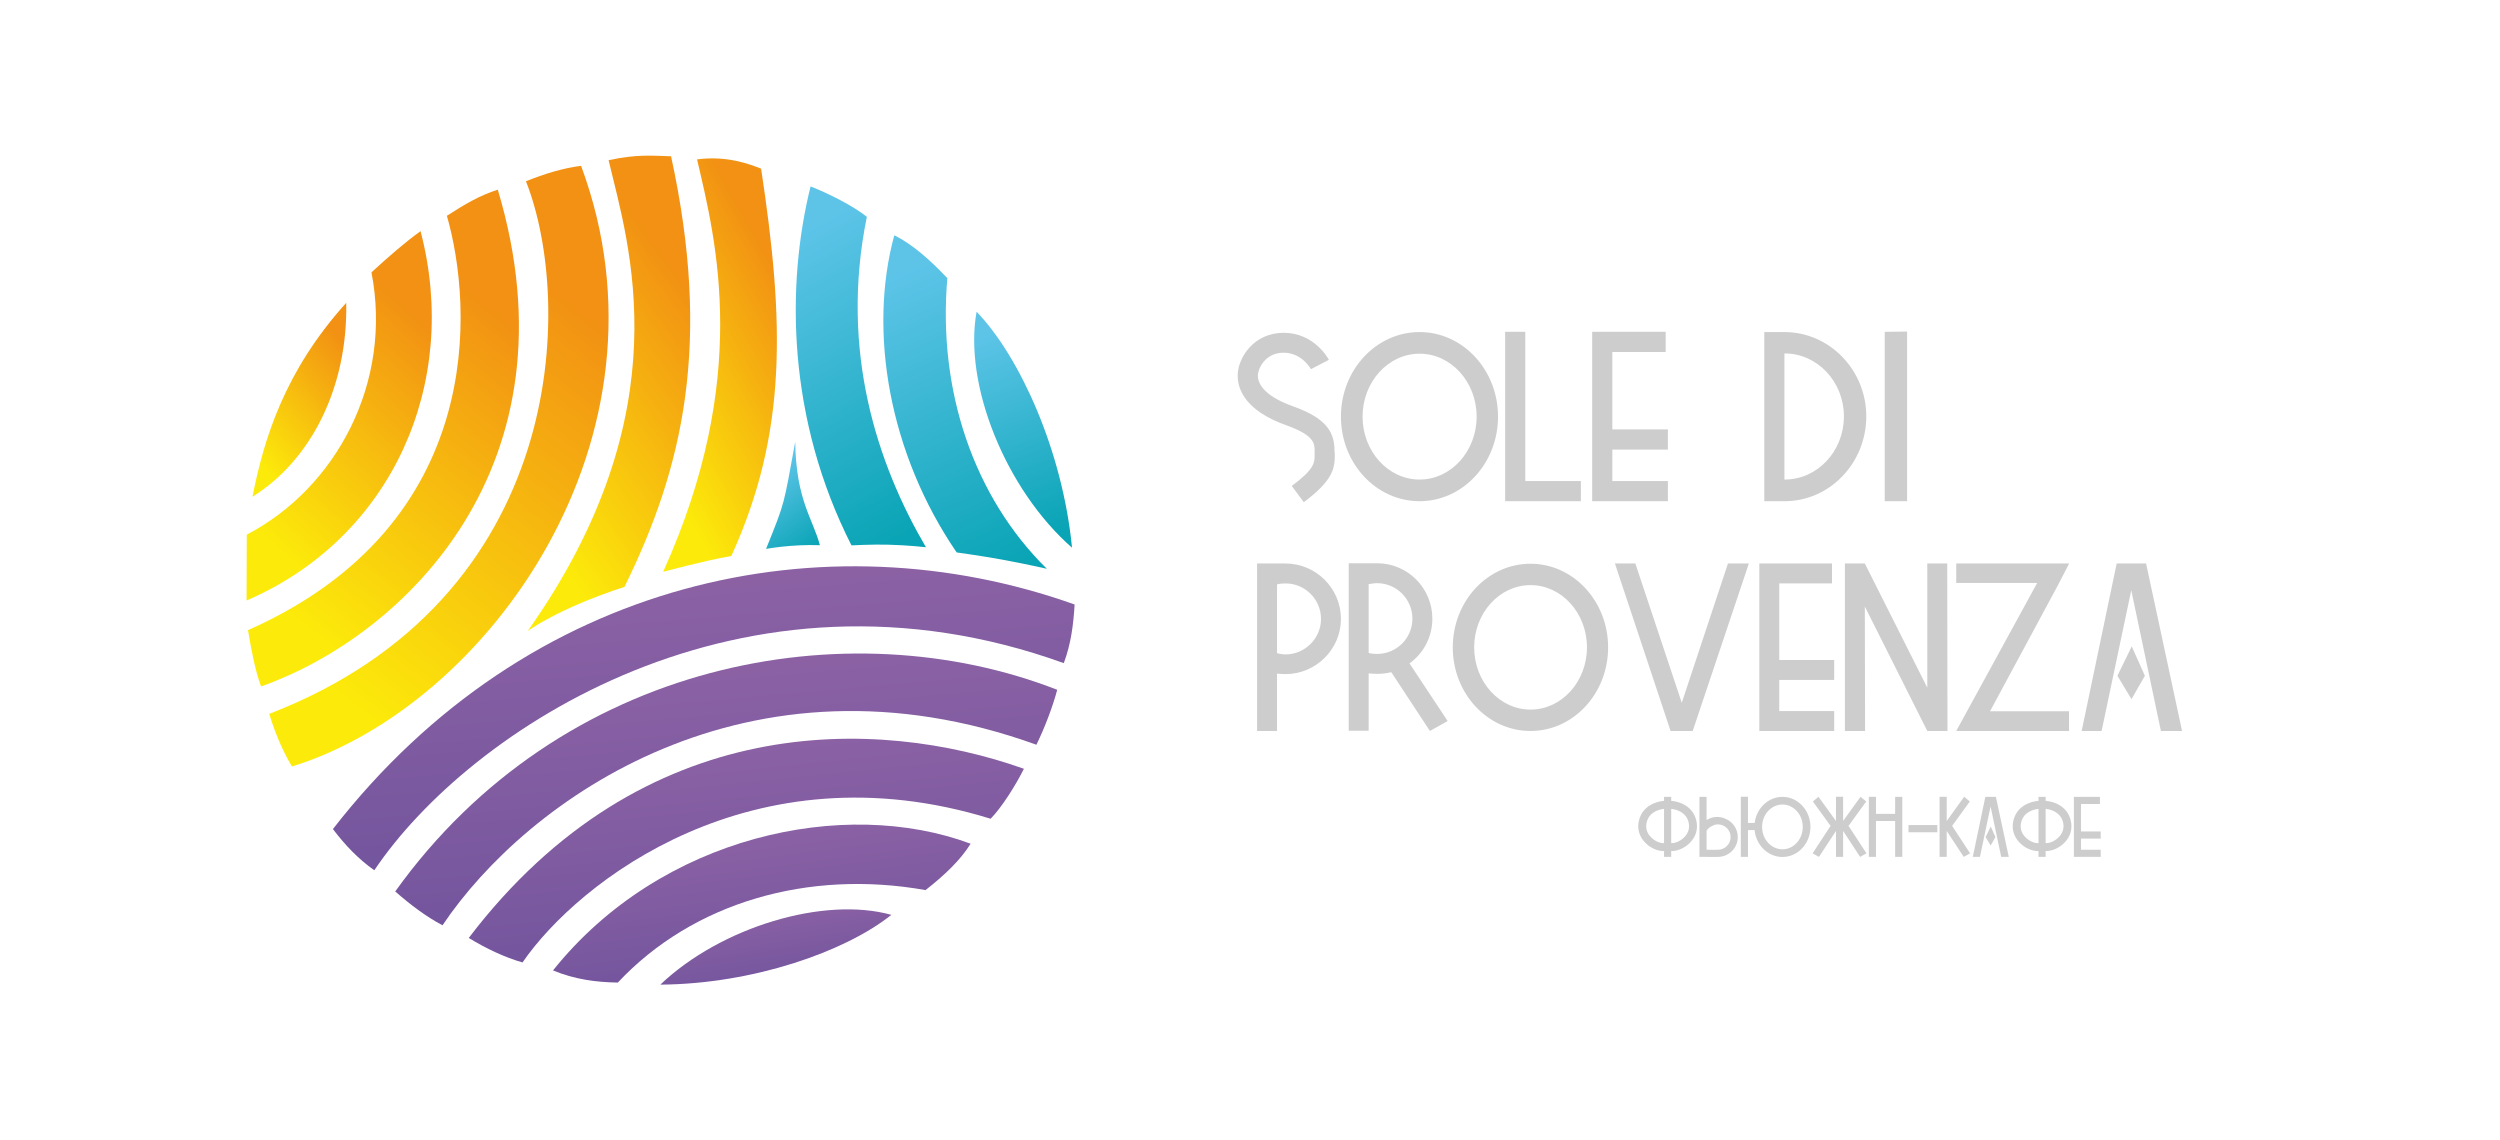 <?xml version="1.0" encoding="UTF-8"?> <!-- Creator: CorelDRAW 2021 (64-Bit) --> <svg xmlns="http://www.w3.org/2000/svg" xmlns:xlink="http://www.w3.org/1999/xlink" xmlns:xodm="http://www.corel.com/coreldraw/odm/2003" xml:space="preserve" width="57mm" height="26mm" style="shape-rendering:geometricPrecision; text-rendering:geometricPrecision; image-rendering:optimizeQuality; fill-rule:evenodd; clip-rule:evenodd" viewBox="0 0 5700 2600"> <defs> <style type="text/css"> <![CDATA[ .fil15 {fill:#CDCDCE;fill-rule:nonzero} .fil4 {fill:url(#id0)} .fil0 {fill:url(#id1)} .fil7 {fill:url(#id2)} .fil13 {fill:url(#id3)} .fil6 {fill:url(#id4)} .fil5 {fill:url(#id5)} .fil11 {fill:url(#id6)} .fil10 {fill:url(#id7)} .fil12 {fill:url(#id8)} .fil1 {fill:url(#id9)} .fil9 {fill:url(#id10)} .fil3 {fill:url(#id11)} .fil14 {fill:url(#id12)} .fil8 {fill:url(#id13)} .fil2 {fill:url(#id14)} ]]> </style> <linearGradient id="id0" gradientUnits="userSpaceOnUse" x1="1746.35" y1="2031.96" x2="1791.34" y2="2321.73"> <stop offset="0" style="stop-opacity:1; stop-color:#9164A6"></stop> <stop offset="1" style="stop-opacity:1; stop-color:#674F9A"></stop> </linearGradient> <linearGradient id="id1" gradientUnits="userSpaceOnUse" x1="557.65" y1="1025.31" x2="802.51" y2="797.32"> <stop offset="0" style="stop-opacity:1; stop-color:#FCEB0A"></stop> <stop offset="1" style="stop-opacity:1; stop-color:#F29113"></stop> </linearGradient> <linearGradient id="id2" gradientUnits="userSpaceOnUse" xlink:href="#id0" x1="1625.35" y1="1399.71" x2="1706.35" y2="2312.47"> </linearGradient> <linearGradient id="id3" gradientUnits="userSpaceOnUse" x1="2142" y1="1178.31" x2="1786.87" y2="550.32"> <stop offset="0" style="stop-opacity:1; stop-color:#09A4B5"></stop> <stop offset="1" style="stop-opacity:1; stop-color:#5DC4E8"></stop> </linearGradient> <linearGradient id="id4" gradientUnits="userSpaceOnUse" xlink:href="#id0" x1="1665.35" y1="1591.9" x2="1744.35" y2="2363.9"> </linearGradient> <linearGradient id="id5" gradientUnits="userSpaceOnUse" xlink:href="#id0" x1="1701.35" y1="1822.17" x2="1772.34" y2="2365.22"> </linearGradient> <linearGradient id="id6" gradientUnits="userSpaceOnUse" xlink:href="#id3" x1="2427.23" y1="1203.31" x2="2264.3" y2="755.32"> </linearGradient> <linearGradient id="id7" gradientUnits="userSpaceOnUse" xlink:href="#id1" x1="1430.88" y1="947.89" x2="1829.78" y2="722.51"> </linearGradient> <linearGradient id="id8" gradientUnits="userSpaceOnUse" xlink:href="#id3" x1="2344.31" y1="1282.31" x2="2048.96" y2="623.32"> </linearGradient> <linearGradient id="id9" gradientUnits="userSpaceOnUse" xlink:href="#id1" x1="538.94" y1="1173.31" x2="950.27" y2="722.32"> </linearGradient> <linearGradient id="id10" gradientUnits="userSpaceOnUse" xlink:href="#id1" x1="1119.42" y1="1078.58" x2="1613.1" y2="718.85"> </linearGradient> <linearGradient id="id11" gradientUnits="userSpaceOnUse" xlink:href="#id1" x1="613.44" y1="1475.31" x2="1249.32" y2="649.32"> </linearGradient> <linearGradient id="id12" gradientUnits="userSpaceOnUse" xlink:href="#id3" x1="1870.34" y1="1239.31" x2="1751.35" y2="1076.31"> </linearGradient> <linearGradient id="id13" gradientUnits="userSpaceOnUse" xlink:href="#id0" x1="1580.35" y1="1188.27" x2="1665.35" y2="2217.61"> </linearGradient> <linearGradient id="id14" gradientUnits="userSpaceOnUse" xlink:href="#id1" x1="555.57" y1="1328.31" x2="1078.67" y2="668.32"> </linearGradient> </defs> <g id="Слой_x0020_1">  <g id="_2257734431536"> <g id="_2257483691664"> <path class="fil0" d="M789.41 690.42c3.75,190.47 -78.5,357.75 -213.79,442.16 25.76,-131.09 73.04,-286.34 213.79,-442.16z"></path> <path class="fil1" d="M958.85 527.04c91.01,346.52 -64.84,699.25 -396.7,842.11l0.51 -150.21c203.17,-105.89 333.22,-346.35 284.28,-597.96 38.41,-35.36 77.92,-69.61 111.91,-93.94z"></path> <path class="fil2" d="M1134.95 432.39c187.41,625.89 -209.82,1015.5 -539.71,1132.79 -12.99,-34.88 -21.96,-80.71 -29.81,-128.46 545.5,-241.65 512.48,-739.45 453.46,-944.71 42.39,-27.27 73.68,-45.66 116.06,-59.62z"></path> <path class="fil3" d="M1324.84 378.09c229.59,618.19 -212.07,1231.4 -659.04,1369.5 -15.49,-24.75 -36.12,-67.42 -51.96,-119.99 680.8,-262.46 694.7,-938.19 585.28,-1214.35 43.18,-17.22 83.82,-29.79 125.72,-35.16z"></path> <path class="fil4" d="M1505.53 2244.96c138.02,-131.31 373.17,-201.96 526.77,-159.1 -105.24,84.27 -316.79,157.8 -526.77,159.1z"></path> <path class="fil5" d="M1260.85 2212.6c246.02,-307.77 664.84,-396.17 952.18,-288.89 -23.24,37.45 -59.35,71.58 -102.81,105.72 -267.28,-47.69 -530.48,28.11 -701.56,210.82 -49.27,-0.76 -97.69,-7.01 -147.81,-27.65z"></path> <path class="fil6" d="M1068.77 2138.51c396.99,-521.58 933.09,-503.98 1265.76,-385.69 -17.93,36.14 -50.2,87.72 -75.86,113.92 -543.07,-167.99 -940.39,142.99 -1067.33,327.63 -40.64,-11.65 -82.91,-31.57 -122.57,-55.86z"></path> <path class="fil7" d="M901.11 2032.55c378.59,-528.61 1032.87,-645.84 1509.34,-459.8 -9.93,37.34 -27.59,84.62 -47.45,125.27 -657.61,-237.45 -1161.52,124.93 -1354.06,411.62 -36.59,-19.27 -71.88,-45.61 -107.83,-77.09z"></path> <path class="fil8" d="M759.05 1890.27c445.15,-573.23 1124.12,-714.06 1691.08,-512.01 -2.8,46.46 -8.31,89.74 -24.7,133.7 -732.51,-264.49 -1357.55,152.93 -1572.02,472.27 -36.26,-25.59 -66.09,-56.69 -94.36,-93.96z"></path> <path class="fil9" d="M1529.99 356.32c92.71,424.86 28.69,707.8 -106.19,981.72 -152.69,49.78 -220.71,100.74 -220.71,100.74 356.46,-503.48 228.93,-884.61 184.53,-1073.52 64.69,-14.19 100.95,-10.09 142.37,-8.94z"></path> <path class="fil10" d="M1735.3 384.59c53.23,350.31 60.13,602.27 -67.91,883.05 -65.08,11.5 -155.41,36.16 -155.41,36.16 199.4,-441.67 121.67,-751.52 77.27,-940.42 69.48,-9.05 121.54,11.6 146.05,21.21z"></path> <path class="fil11" d="M2444.22 1248.8c-151.15,-132.4 -247.89,-372.65 -217.57,-538.09 98.6,102.47 196.1,317.65 217.57,538.09z"></path> <path class="fil12" d="M2181.19 1259.57c-154.16,-225.53 -202.05,-503.84 -142.18,-723.18 41.56,20.82 80.87,55.48 120.89,97.87 -21.94,255.54 59.86,498.17 226.83,662.57 0,0 -50.74,-11.61 -103.11,-21.11 -50.37,-9.13 -102.43,-16.15 -102.43,-16.15z"></path> <path class="fil13" d="M1941.37 1243.45c-146.3,-287.96 -149.49,-592.02 -93.28,-818.33 40.07,15.49 97.96,44.65 128.34,69.26 -62.57,306.05 24.41,565.08 134.69,753.31 0,0 -39.53,-4.65 -87.3,-5.84 -35.13,-0.88 -82.45,1.6 -82.45,1.6z"></path> <path class="fil14" d="M1869.35 1243.07c-65.61,-2.44 -122.75,8.46 -122.75,8.46 44.25,-109.81 39.59,-97.53 66.5,-244.38 1.75,132.8 39.95,174.77 56.25,235.92z"></path> </g> <path class="fil15" d="M2972.68 1144.96c66.15,-49.33 71.19,-76.79 70.63,-110.42l-0.56 -5.6c0,-41.49 -15.7,-74.56 -94.73,-102.58 -52.13,-18.49 -80.71,-43.72 -80.15,-71.19 0.56,-12.88 15.14,-51 58.85,-51 41.48,0 61.66,36.43 62.22,37.55l40.92 -21.29c-1.12,-2.25 -33.07,-61.67 -103.14,-61.67 -67.26,0 -103.69,55.5 -104.81,95.85 -0.56,34.2 18.49,81.84 110.41,114.9 65.03,23 65.03,42.05 65.03,59.43l0 6.72c0,19.06 0.56,33.07 -52.13,72.31l27.46 36.99zm264 -387.87c-99.2,0 -179.36,86.32 -179.36,192.81 0,106.5 80.16,192.82 179.36,192.82 98.65,0 178.81,-86.32 178.81,-192.82 0,-106.49 -80.16,-192.81 -178.81,-192.81zm0 336.3c-71.74,0 -130.03,-64.45 -130.03,-143.49 0,-79.03 58.29,-143.48 130.03,-143.48 71.75,0 130.04,64.45 130.04,143.48 0,79.04 -58.29,143.49 -130.04,143.49zm241.03 -336.86l-45.97 0 0 386.19 172.65 0 0 -45.96 -126.68 0 0 -340.23zm325.09 268.48l0 -45.96 -126.68 0 0 -176.56 121.64 0 0 -45.96 -167.6 0 0 386.19 172.64 0 0 -45.96 -126.68 0 0 -71.75 126.68 0zm265.69 -267.92l-45.96 0 0 385.63 46.52 0c102.56,0 186.09,-86.88 186.09,-193.38 0,-105.93 -84.08,-192.25 -186.65,-192.25zm0.56 336.3l-0.56 0 0 -287.55 0.56 0c74.54,0 135.08,64.47 135.08,143.5 0,79.6 -60.54,144.05 -135.08,144.05zm228.12 -336.86l0 386.19 51.01 0 0 -386.76 -51.01 0.57z"></path> <path class="fil15" d="M3867.55 1870.66c-7.95,-33.38 -39.14,-43.51 -57.23,-44.7l0 -9.14 -16.29 0 0 9.14c-18.08,1.19 -49.27,11.52 -57.22,44.7 -4.57,18.68 0.6,36.76 14.5,50.86 11.33,11.73 27.62,18.88 40.93,18.88l1.79 0 0 13.31 16.29 0 0 -13.51c0.6,0 1.2,0.2 1.79,0.2 13.32,0 29.61,-7.35 40.93,-18.88 13.91,-14.1 19.08,-32.18 14.51,-50.86zm-103.32 38.15c-6.56,-6.56 -13.71,-17.88 -9.74,-33.98 5.96,-24.83 30.2,-29.6 39.54,-30.59l0 78.08c-7.55,0.79 -20.46,-3.78 -29.8,-13.51zm75.9 0c-9.34,9.73 -22.45,14.3 -29.81,13.31l0 -77.88c8.94,0.79 33.58,5.76 39.74,30.59 3.78,15.9 -3.18,27.22 -9.93,33.98zm93.38 -42.32c-13.71,-6.16 -29.8,-4.97 -42.52,3.18l0 -52.85 -16.29 0 0 136.89 16.29 0c2.19,0.4 23.65,0 25.83,0 25.04,0 45.3,-20.26 45.3,-45.3 0,-19.07 -11.92,-35.37 -28.61,-41.92zm-16.69 70.93c-2.38,0 -23.64,0.4 -25.83,-0.2l0 -43.31c0.6,-1 1.39,-1.99 2.19,-2.98 2.98,-3.58 9.93,-9.14 19.87,-11.13 1.39,-0.2 2.58,-0.2 3.77,-0.2 16.09,0 29.01,12.92 29.01,28.81 0,16.1 -12.92,29.01 -29.01,29.01zm147.23 -120.6c-32.39,0 -59.21,25.83 -63.38,59.4l-15.3 0 0 -59.6 -16.29 0 0 137.09 16.29 0 0 -61.19 15.1 0c3.38,34.57 30.6,61.39 63.58,61.39 35.17,0 63.78,-30.8 63.78,-68.55 0,-37.75 -28.61,-68.54 -63.78,-68.54zm0 119.61c-25.63,0 -46.49,-22.85 -46.49,-51.07 0,-28.21 20.86,-51.06 46.49,-51.06 25.43,0 46.29,22.85 46.29,51.06 0,28.22 -20.86,51.07 -46.29,51.07l0 0zm150.6 -53.45l40.34 -55.63 -12.92 -10.73 -39.74 55.23 0 -55.23 -16.29 0 0 55.23 -39.93 -55.23 -12.72 10.73 40.33 55.63 -40.93 62.59 14.51 8.14 38.74 -59.21 0 59.21 16.29 0 0 -59.21 38.75 59.21 14.5 -8.14 -40.93 -62.59zm106.3 -66.16l0 38.74 -43.71 0 0 -38.94 -16.29 0 0 137.09 16.29 0 0 -81.86 43.71 0 0 81.86 16.29 0 0 -136.89 -16.29 0zm30.4 64.37l0 16.29 65.77 0 0 -16.29 -65.77 0zm140.47 64.38l-40.93 -62.59 40.34 -55.63 -12.92 -10.73 -39.74 55.23 0 -55.23 -16.29 0 0 137.09 16.29 0 0 -59.21 38.75 59.21 14.5 -8.14zm58.81 -128.75l-24.04 0 -28.61 136.89 16.29 0 24.24 -115.04 24.24 115.04 17.29 0 -29.41 -136.89zm-23.44 91.79l11.52 19.07 10.93 -19.07 -10.73 -24.04 -11.72 24.04zm194.12 -37.95c-7.95,-33.38 -39.14,-43.51 -57.22,-44.7l0 -9.14 -16.3 0 0 9.14c-18.08,1.19 -49.27,11.52 -57.22,44.7 -4.57,18.68 0.6,36.76 14.51,50.86 11.32,11.73 27.61,18.88 40.93,18.88l1.78 0 0 13.31 16.3 0 0 -13.51c0.59,0 1.19,0.2 1.78,0.2 13.32,0 29.61,-7.35 40.93,-18.88 13.91,-14.1 19.08,-32.18 14.51,-50.86zm-103.32 38.15c-6.56,-6.56 -13.71,-17.88 -9.73,-33.98 5.96,-24.83 30.2,-29.6 39.53,-30.59l0 78.08c-7.55,0.79 -20.46,-3.78 -29.8,-13.51zm75.9 0c-9.34,9.73 -22.45,14.3 -29.8,13.31l0 -77.88c8.94,0.79 33.57,5.76 39.73,30.59 3.78,15.9 -3.18,27.22 -9.93,33.98zm95.77 3.18l0 -16.29 -44.91 0 0 -62.59 43.12 0 0 -16.29 -59.41 0 0 136.89 61.2 0 0 -16.29 -44.91 0 0 -25.43 44.91 0z"></path> <path class="fil15" d="M2930.99 1284.76l-64.86 0 0 381.89 45.45 0 0 -130.81c6.1,0.55 12.75,1.11 19.41,1.11 69.28,0 126.36,-56.54 126.36,-125.82 0,-69.84 -57.08,-126.37 -126.36,-126.37zm0 207.3c-6.66,0 -13.31,-1.11 -19.41,-2.78l0 -156.85c6.1,-1.67 12.75,-2.22 19.41,-2.22 44.34,0 80.91,36.02 80.91,80.92 0,44.35 -36.57,80.93 -80.91,80.93zm369.68 151.86l-87.01 -131.36c31.6,-22.72 52.1,-59.86 52.1,-101.99 0,-69.82 -56.54,-126.36 -125.82,-126.36l-64.85 0 0 381.88 45.45 0 0 -130.81c6.1,0.56 12.75,1.11 19.4,1.11 11.09,0 21.62,-1.11 32.15,-3.87l88.13 134.13 40.45 -22.73zm-180.13 -155.19l0 -156.86c6.1,-1.11 12.75,-2.22 19.4,-2.22 44.33,0 80.37,36.58 80.37,80.92 0,44.35 -36.04,80.38 -80.37,80.38 -6.65,0 -13.3,-0.56 -19.4,-2.22zm369.14 -203.41c-98.11,0 -177.36,85.35 -177.36,190.66 0,105.31 79.25,190.67 177.36,190.67 97.55,0 176.82,-85.36 176.82,-190.67 0,-105.31 -79.27,-190.66 -176.82,-190.66zm0 332.55c-70.94,0 -128.59,-63.74 -128.59,-141.89 0,-78.15 57.65,-141.9 128.59,-141.9 70.94,0 128.59,63.75 128.59,141.9 0,78.15 -57.65,141.89 -128.59,141.89zm450.06 -333.11l-105.3 317.59 -105.87 -317.59 -46.55 0 126.92 381.89 50.43 0 128.04 -381.89 -47.67 0zm242.21 265.49l0 -45.45 -125.25 0 0 -174.59 120.27 0 0 -45.45 -165.72 0 0 381.89 170.7 0 0 -45.45 -125.25 0 0 -70.95 125.25 0zm258.3 116.4l-0.56 -381.89 -45.45 0 0 283.23 -142.45 -283.23 -45.45 0 0 381.89 46.01 0 -0.56 -283.79 142.45 283.79 46.01 0zm452.83 -381.89l-67.07 0 -79.81 381.89 45.45 0 67.62 -320.92 67.62 320.92 48.22 0 -82.03 -381.89zm-65.41 256.06l32.15 53.22 30.49 -53.22 -29.93 -67.06 -32.71 67.06zm-135.79 -206.18l25.5 -49.32 -0.55 0 0.55 -0.56 -257.18 0 0 44.34 184.57 0 -184.57 337.55 257.18 0 0 -44.9 -180.14 0 154.64 -287.11z"></path> </g> </g> </svg> 